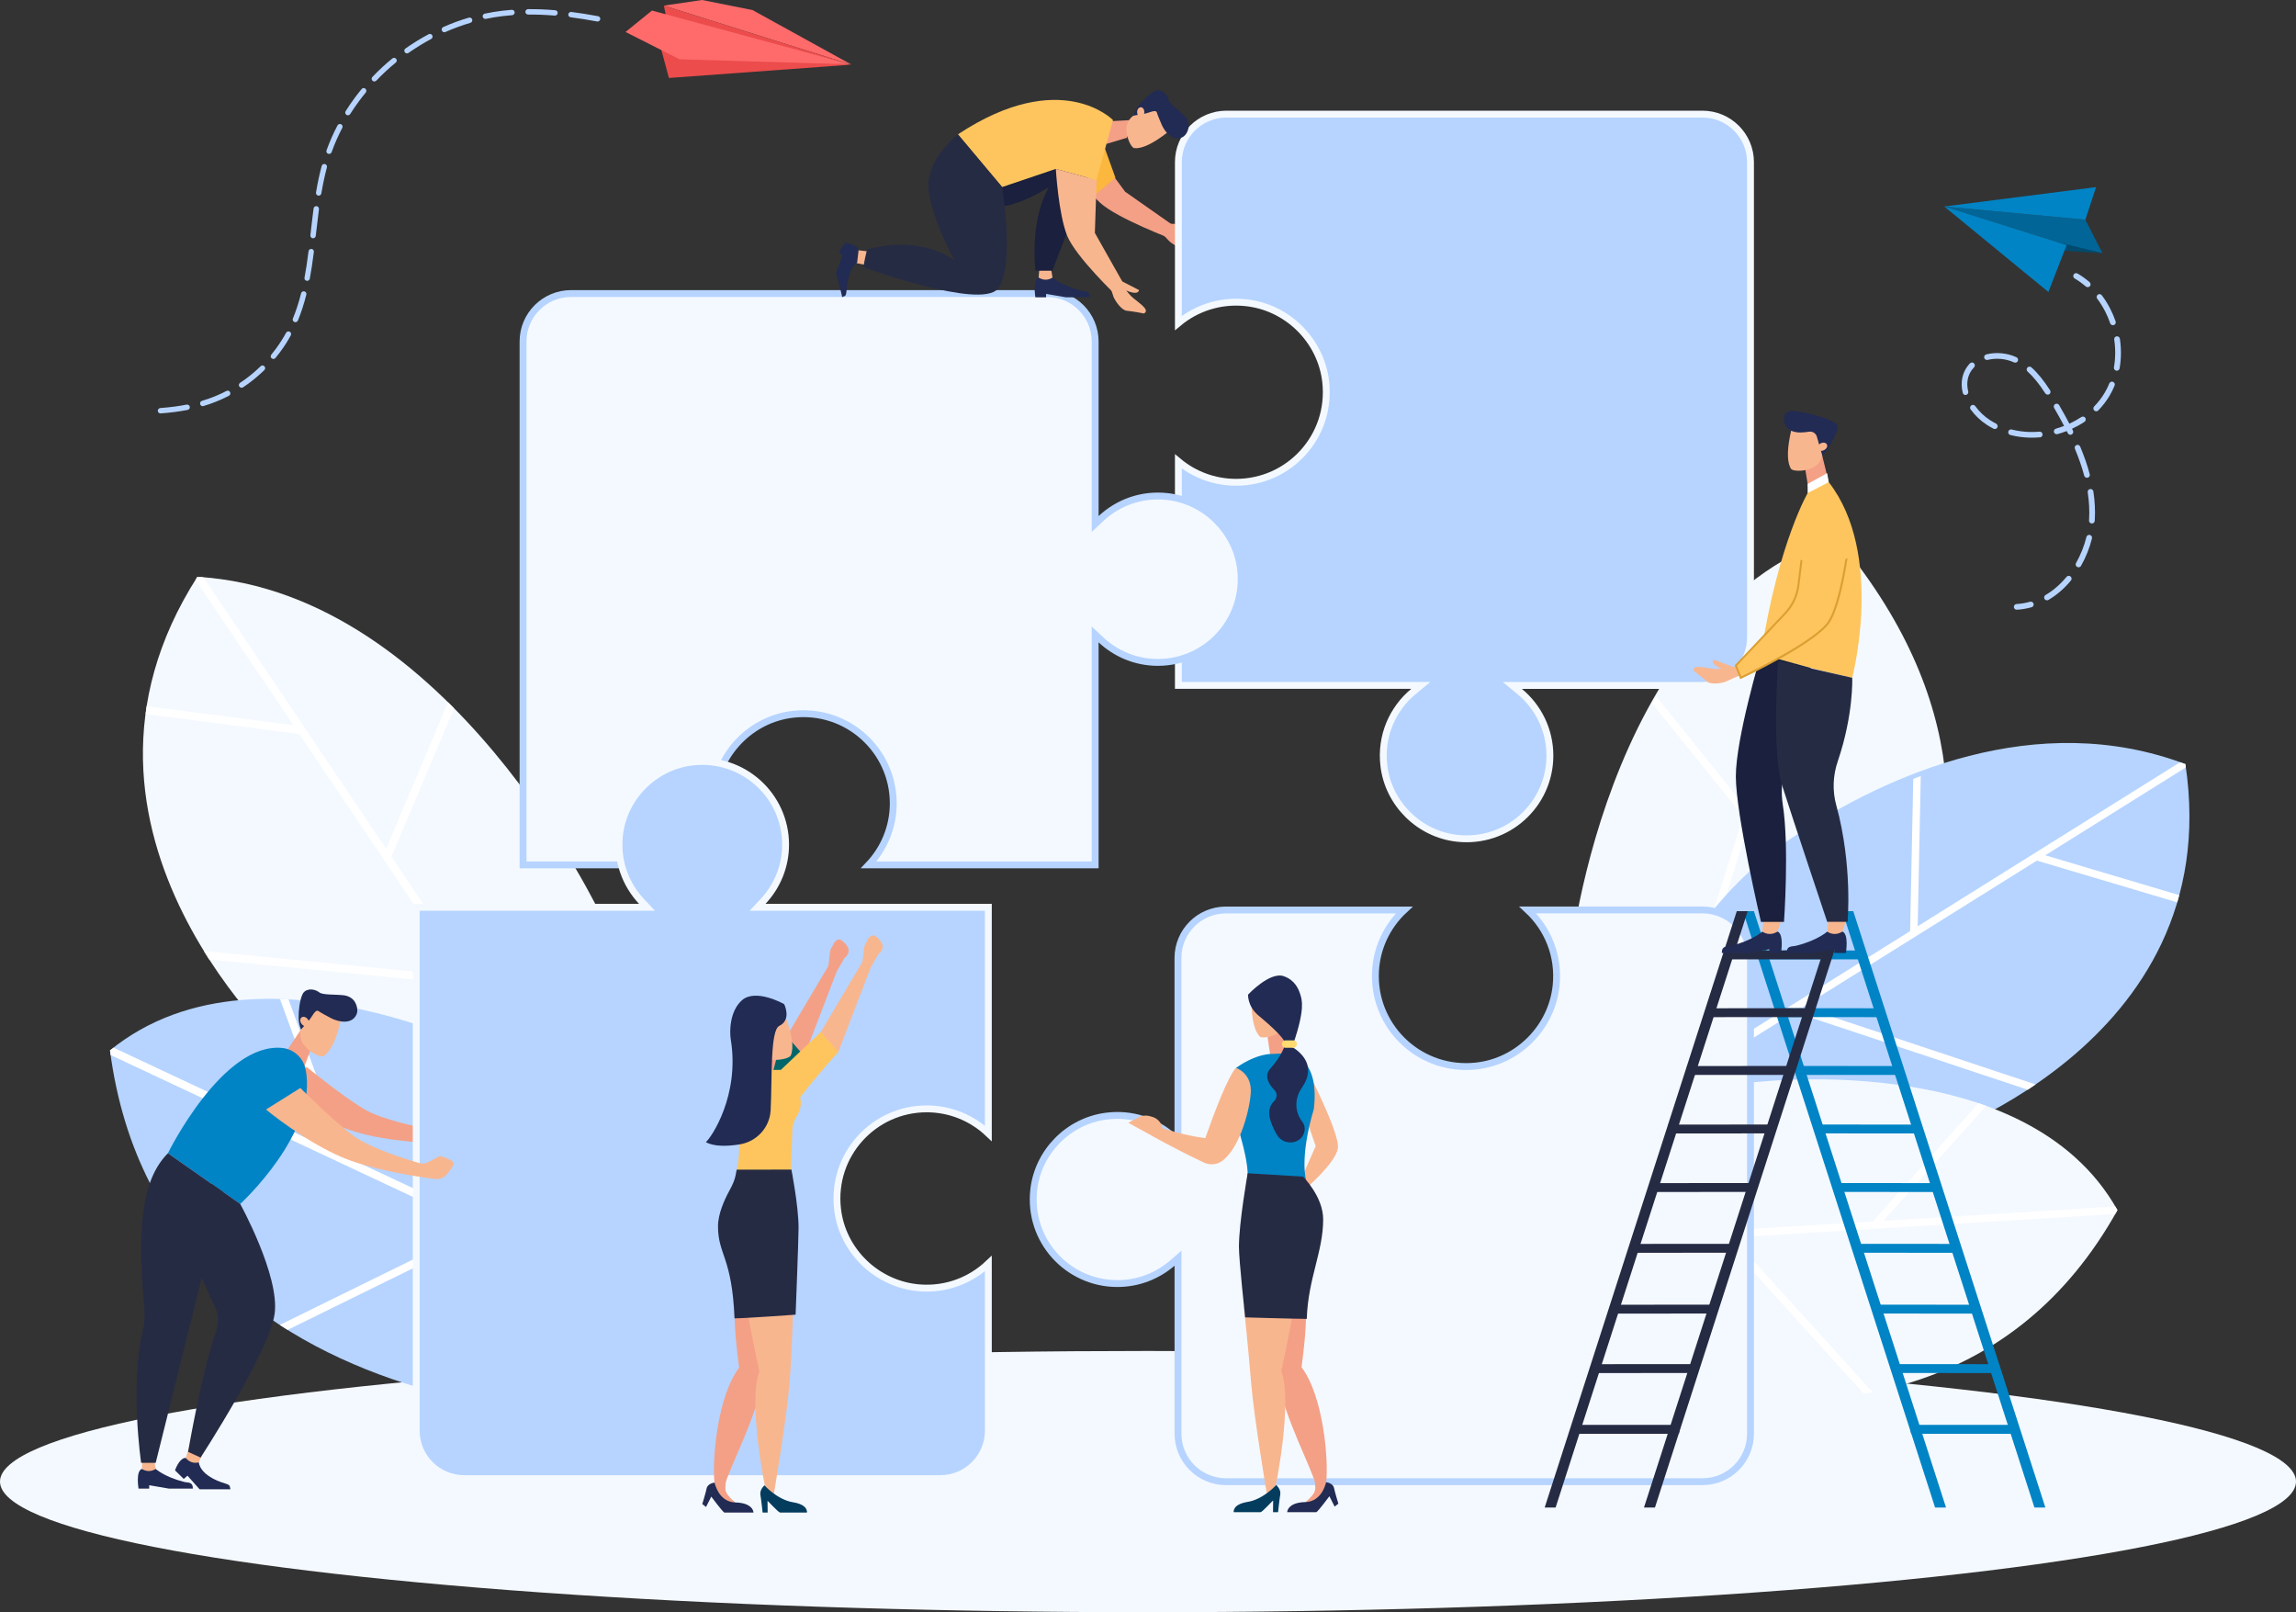<svg width="668" height="469" viewBox="0 0 668 469" fill="none" xmlns="http://www.w3.org/2000/svg">
<rect x="0" y="0" width="668" height="469" fill="#333333" stroke="none"/>
<title>Industries Hero</title>
<ellipse cx="334" cy="431" rx="334" ry="38" fill="#F4F9FF"/>
<g clip-path="url(#clip0)">
<path d="M309.072 43.826C309.072 43.826 315.057 54.365 320.048 58.969C325.04 63.573 341.403 69.712 341.403 69.712L341.321 65.57L327.339 55.764L318.131 43.27L309.072 43.826Z" fill="#F4A086"/>
<path d="M341.375 65.76C341.593 66.045 342.409 66.969 344.776 67.824C346.898 68.585 351.78 68.897 350.325 70.799C347.945 71.355 345.211 72.306 345.211 72.306C343.728 72.51 341.539 71.301 340.314 70.282L336.928 66.724C336.928 66.724 337.2 64.361 337.186 64.239L338.22 64.117C339.186 64.823 340.246 65.366 341.375 65.76Z" fill="#F4A086"/>
<path d="M341.865 66.915C341.865 66.915 341.906 67.037 342.042 67.241C341.715 67.281 341.402 67.336 341.103 67.403C339.961 67.132 338.805 66.888 337.648 66.629C337.893 65.991 338.247 65.095 338.247 65.027L346.108 65.258C346.108 65.258 346.503 66.195 344.925 66.67C343.347 67.145 341.865 66.915 341.865 66.915Z" fill="#F4A086"/>
<path d="M175.045 266.664C175.045 266.664 130.827 172.112 57.42 167.807C9.775 242.191 84.8 307.855 84.8 307.855L171.386 337.041L175.045 266.664Z" fill="#F4F9FF"/>
<path d="M130.35 204.287L112.342 246.918L59.161 167.93C58.59 167.889 58.005 167.835 57.434 167.794C57.243 168.093 57.08 168.378 56.889 168.677L85.371 210.982L42.676 205.414C42.608 205.821 42.567 206.215 42.499 206.623L42.363 207.696L87.071 213.536L134.539 284.035L59.31 276.647C59.827 277.475 60.344 278.304 60.861 279.105L136.212 286.507L169.916 336.567L171.385 337.055L171.508 334.787L113.879 249.199L132.105 206.039C131.52 205.455 130.935 204.871 130.35 204.287Z" fill="white"/>
<path d="M153.256 311.604C153.256 311.604 77.401 268.593 32 305.561C47.438 424.002 199.419 412.77 199.419 412.77L153.256 311.604Z" fill="#B6D4FF"/>
<path d="M32 305.56C32.054 306.022 32.122 306.47 32.19 306.918L139.097 357.087L81.4 385.43C82.148 385.919 82.91 386.408 83.671 386.87L141.763 358.323L183.519 377.92L182.05 374.688L100.755 336.539L83.93 290.702C83.1 290.662 82.27 290.621 81.441 290.594L97.79 335.14L33.02 304.759C32.68 305.03 32.34 305.288 32 305.56Z" fill="white"/>
<path d="M456.32 282.418C456.32 282.418 465.406 179.678 533.984 156.06C614.436 251.345 520.369 330.088 520.369 330.088L456.32 282.418Z" fill="#F4F9FF"/>
<path d="M533.984 156.06C534.269 156.386 534.528 156.726 534.813 157.051L499.79 268.158L566.464 239.068C566.436 239.882 566.396 240.684 566.355 241.485L498.933 270.902L488.827 302.967L487.032 301.432L507.175 237.519L480.762 204.694C481.129 204.001 481.496 203.309 481.877 202.616L507.964 235.02L532.705 156.522C533.127 156.386 533.548 156.209 533.984 156.06Z" fill="white"/>
<path d="M522.41 243.02C549.123 225.364 592.511 205.957 635.818 222.282C648.249 304.773 558.222 332.601 558.222 332.601L472.262 324.506C472.262 324.52 477.553 272.681 522.41 243.02Z" fill="#B6D4FF"/>
<path d="M558.834 225.745L557.936 269.449L634.267 221.738C634.784 221.915 635.301 222.091 635.817 222.282C635.872 222.607 635.899 222.92 635.94 223.246L595.054 248.805L634.036 260.404C633.94 260.77 633.818 261.137 633.723 261.517L633.437 262.495L592.606 250.354L524.477 292.944L592.239 315.475C591.477 315.991 590.715 316.507 589.954 317.01L522.083 294.438L473.703 324.683L472.248 324.547L473.023 322.551L555.733 270.861L556.644 226.614C557.365 226.288 558.1 226.016 558.834 225.745Z" fill="white"/>
<path d="M507.476 315.149C507.476 315.149 589.097 303.781 616.055 352.035C586.268 405.558 534.529 411.547 493.412 405.843C494.609 397.246 490.297 388.269 483.415 382.688C479.811 373.086 474.588 363.932 469.705 355.254C469.229 354.412 468.712 353.624 468.168 352.863L507.476 315.149Z" fill="#F4F9FF"/>
<path d="M473.418 361.895C473.023 361.189 472.642 360.483 472.248 359.79L544.865 355.322L575.632 320.921C576.38 321.165 577.114 321.423 577.849 321.695L547.939 355.132L615.429 350.976C615.633 351.329 615.851 351.668 616.041 352.022C615.824 352.402 615.62 352.769 615.402 353.149L504.007 360.007L544.77 404.974C543.941 405.137 543.111 405.3 542.268 405.45L501.246 360.184L473.418 361.895Z" fill="white"/>
<path d="M606.723 63.913L611.687 73.65L601.268 71.274L565.66 60.069L606.723 63.913Z" fill="#016597"/>
<path d="M611.688 73.65L594.006 72.55L598.331 70.35L611.688 73.65Z" fill="#004A6F"/>
<path d="M606.723 63.913L609.824 54.433L565.66 60.069L606.723 63.913Z" fill="#0084C5"/>
<path d="M565.66 60.069L601.268 71.274L595.964 84.95L565.66 60.069Z" fill="#0084C5"/>
<path d="M607.783 83.442C607.878 83.402 607.96 83.334 608.028 83.252C608.327 82.913 608.3 82.383 607.946 82.084C606.858 81.134 605.675 80.292 604.451 79.572C604.056 79.341 603.539 79.463 603.308 79.871C603.077 80.264 603.213 80.781 603.607 81.011C604.75 81.677 605.838 82.465 606.858 83.347C607.117 83.551 607.484 83.592 607.783 83.442Z" fill="#B6D4FF"/>
<path d="M594.834 174.232C594.603 173.838 594.739 173.322 595.133 173.091C597.378 171.774 599.431 169.994 601.24 167.808C601.54 167.455 602.057 167.4 602.41 167.699C602.764 167.998 602.818 168.514 602.519 168.867C600.588 171.203 598.384 173.104 595.977 174.517C595.963 174.53 595.949 174.53 595.936 174.544C595.541 174.748 595.065 174.612 594.834 174.232ZM604.314 164.915C603.92 164.684 603.77 164.182 604.001 163.788C605.348 161.411 606.368 158.871 607.021 156.223C607.13 155.775 607.579 155.503 608.028 155.612C608.476 155.721 608.748 156.169 608.64 156.617C607.946 159.415 606.871 162.104 605.457 164.603C605.375 164.752 605.253 164.861 605.117 164.929C604.858 165.051 604.573 165.051 604.314 164.915ZM608.558 152.285C608.095 152.257 607.755 151.85 607.783 151.402L607.81 151.022C607.946 148.496 607.81 145.874 607.402 143.212C607.334 142.764 607.647 142.33 608.095 142.262C608.544 142.194 608.98 142.506 609.048 142.954C609.469 145.725 609.619 148.455 609.469 151.103L609.442 151.511C609.415 151.809 609.238 152.067 608.993 152.19C608.857 152.257 608.708 152.285 608.558 152.285ZM607.402 138.962C606.953 139.084 606.504 138.812 606.382 138.378C605.715 135.879 604.804 133.244 603.675 130.555C603.498 130.134 603.716 129.631 604.124 129.468C604.546 129.292 605.035 129.496 605.212 129.917C606.368 132.674 607.307 135.376 607.987 137.957C608.096 138.337 607.905 138.731 607.565 138.907C607.511 138.934 607.456 138.948 607.402 138.962ZM602.723 126.399C602.315 126.603 601.812 126.426 601.608 126.019C601.499 125.815 601.404 125.598 601.295 125.394C600.411 125.734 599.513 126.032 598.602 126.29C598.153 126.413 597.704 126.155 597.582 125.706C597.459 125.258 597.718 124.81 598.167 124.688C598.969 124.471 599.758 124.199 600.533 123.9C599.663 122.243 598.711 120.532 597.636 118.685C597.405 118.291 597.541 117.775 597.935 117.544C598.33 117.313 598.847 117.449 599.078 117.843C600.193 119.758 601.172 121.537 602.07 123.248C603.281 122.691 604.45 122.04 605.538 121.32C605.919 121.062 606.436 121.17 606.695 121.551C606.953 121.931 606.844 122.447 606.463 122.705C605.321 123.466 604.097 124.145 602.832 124.729C602.927 124.905 603.009 125.095 603.104 125.272C603.308 125.693 603.131 126.195 602.723 126.399ZM609.292 119.405C608.966 119.079 608.952 118.563 609.279 118.237C610.449 117.028 611.482 115.711 612.312 114.298C612.829 113.416 613.305 112.492 613.686 111.528C613.862 111.107 614.339 110.903 614.774 111.08C615.195 111.256 615.399 111.745 615.223 112.166C614.801 113.198 614.298 114.203 613.74 115.154C612.829 116.675 611.727 118.101 610.462 119.405C610.394 119.473 610.326 119.527 610.245 119.568C609.945 119.717 609.551 119.663 609.292 119.405ZM593.501 127.214C590.536 127.472 587.639 127.241 584.892 126.548C584.443 126.44 584.171 125.978 584.293 125.543C584.402 125.095 584.864 124.824 585.3 124.946C587.884 125.598 590.591 125.815 593.365 125.571C593.828 125.53 594.222 125.869 594.263 126.331C594.29 126.684 594.1 126.997 593.814 127.146C593.705 127.173 593.61 127.2 593.501 127.214ZM615.712 107.834C615.263 107.752 614.964 107.318 615.032 106.87C615.495 104.248 615.522 101.519 615.114 98.775C615.046 98.327 615.359 97.892 615.807 97.838C616.256 97.77 616.692 98.082 616.76 98.531C617.195 101.451 617.168 104.357 616.678 107.155C616.637 107.426 616.46 107.644 616.229 107.752C616.066 107.834 615.889 107.861 615.712 107.834ZM579.995 124.701C579.315 124.362 578.662 123.982 578.037 123.574C576.228 122.406 574.609 120.858 573.33 119.092C573.058 118.726 573.154 118.196 573.521 117.938C573.888 117.666 574.419 117.762 574.677 118.128C575.833 119.731 577.302 121.13 578.934 122.189C579.505 122.569 580.118 122.909 580.743 123.235C581.151 123.438 581.314 123.941 581.11 124.348C581.029 124.511 580.893 124.634 580.743 124.715C580.526 124.824 580.24 124.837 579.995 124.701ZM595.052 114.421C593.27 111.65 591.624 109.64 589.911 108.092C589.57 107.779 589.543 107.263 589.856 106.924C590.169 106.584 590.686 106.557 591.026 106.87C592.862 108.513 594.576 110.631 596.453 113.538C596.698 113.918 596.589 114.434 596.208 114.692C596.181 114.706 596.154 114.719 596.14 114.733C595.745 114.896 595.283 114.774 595.052 114.421ZM615.005 94.565C614.57 94.714 614.094 94.484 613.944 94.049C613.536 92.881 613.06 91.727 612.502 90.64C611.822 89.323 611.047 88.06 610.163 86.892C609.891 86.525 609.959 86.009 610.326 85.724C610.693 85.439 611.21 85.52 611.496 85.887C612.434 87.123 613.264 88.467 613.985 89.88C614.583 91.047 615.1 92.256 615.522 93.506C615.658 93.9 615.481 94.334 615.114 94.511C615.073 94.538 615.046 94.551 615.005 94.565ZM572.052 114.896C571.603 115.005 571.154 114.733 571.045 114.285C570.461 111.922 570.692 109.64 571.726 107.657C572.106 106.937 572.582 106.286 573.14 105.702C573.453 105.376 573.983 105.362 574.31 105.688C574.636 106.014 574.65 106.53 574.323 106.856C573.875 107.318 573.48 107.847 573.181 108.418C572.324 110.047 572.147 111.881 572.637 113.864C572.732 114.244 572.542 114.638 572.202 114.801C572.174 114.855 572.12 114.882 572.052 114.896ZM585.953 105.416C583.627 104.343 580.757 104.072 578.295 104.697C577.846 104.805 577.397 104.534 577.288 104.099C577.18 103.651 577.452 103.203 577.887 103.094C580.757 102.374 583.94 102.673 586.66 103.922C587.081 104.113 587.258 104.601 587.068 105.022C586.986 105.199 586.85 105.335 586.687 105.416C586.469 105.511 586.197 105.525 585.953 105.416Z" fill="#B6D4FF"/>
<path d="M591.23 176.582C591.583 176.405 591.76 175.998 591.651 175.617C591.529 175.169 591.066 174.925 590.618 175.047C589.339 175.414 588.02 175.631 586.7 175.712C586.238 175.74 585.884 176.133 585.912 176.582C585.939 177.043 586.333 177.396 586.782 177.369C588.224 177.288 589.666 177.043 591.053 176.65C591.134 176.622 591.189 176.595 591.23 176.582Z" fill="#B6D4FF"/>
<path d="M247.742 18.81L218.948 2.934L204.245 0L193.146 1.63L247.742 18.81Z" fill="#FF6B6B"/>
<path d="M247.742 18.81L193.827 4.971L193.146 1.63" fill="#EC4C4C"/>
<path d="M192.291 14.206L192.359 14.315L194.617 22.681L247.608 18.81L192.291 14.206Z" fill="#EC4C4C"/>
<path d="M181.994 9.303L189.679 3.069L247.403 18.715L197.717 17.248L181.994 9.303Z" fill="#FF6B6B"/>
<path d="M60.698 115.982C62.466 115.357 64.207 114.61 65.88 113.728C66.261 113.524 66.737 113.673 66.941 114.067C67.145 114.447 66.995 114.923 66.601 115.127C64.86 116.036 63.037 116.811 61.215 117.462C60.548 117.693 59.882 117.911 59.215 118.114C58.97 118.196 58.712 118.142 58.521 117.992C58.385 117.897 58.29 117.761 58.236 117.585C58.113 117.177 58.345 116.729 58.766 116.607C59.419 116.417 60.058 116.199 60.698 115.982Z" fill="#B6D4FF"/>
<path d="M166.231 3.477C168.679 3.789 171.223 4.196 174.011 4.712C174.433 4.794 174.718 5.201 174.637 5.622C174.555 6.043 174.147 6.329 173.725 6.247C170.964 5.731 168.448 5.337 166.027 5.025C165.891 5.011 165.769 4.957 165.66 4.875C165.442 4.712 165.306 4.441 165.347 4.142C165.415 3.721 165.81 3.422 166.231 3.477Z" fill="#B6D4FF"/>
<path d="M153.174 4.074C152.984 3.938 152.861 3.708 152.861 3.45C152.861 3.015 153.201 2.662 153.637 2.662C156.153 2.635 158.805 2.743 161.539 2.974C161.974 3.015 162.287 3.395 162.246 3.816C162.205 4.251 161.838 4.563 161.403 4.536C158.723 4.319 156.112 4.21 153.65 4.237C153.473 4.224 153.31 4.169 153.174 4.074Z" fill="#B6D4FF"/>
<path d="M75.822 106.543C76.135 106.245 76.625 106.231 76.924 106.557C77.223 106.869 77.223 107.358 76.91 107.657C75.006 109.504 72.939 111.202 70.722 112.668C70.436 112.859 70.082 112.845 69.824 112.641C69.756 112.587 69.688 112.519 69.634 112.451C69.389 112.098 69.484 111.609 69.851 111.365C71.987 109.966 73.986 108.336 75.822 106.543Z" fill="#B6D4FF"/>
<path d="M79.047 104.262C78.707 103.99 78.666 103.501 78.938 103.162C79.387 102.618 79.809 102.075 80.23 101.505C81.346 99.997 82.352 98.422 83.236 96.806C83.44 96.425 83.916 96.29 84.297 96.493C84.665 96.697 84.814 97.172 84.61 97.553C83.699 99.237 82.638 100.88 81.482 102.428C81.046 103.012 80.611 103.583 80.149 104.139C79.89 104.465 79.414 104.52 79.074 104.275C79.074 104.275 79.061 104.262 79.047 104.262Z" fill="#B6D4FF"/>
<path d="M85.642 93.668C85.574 93.641 85.52 93.614 85.479 93.573C85.193 93.37 85.084 92.989 85.22 92.65C86.145 90.395 86.934 87.992 87.601 85.33C87.709 84.909 88.131 84.651 88.553 84.759C88.974 84.868 89.233 85.289 89.124 85.71C88.43 88.453 87.628 90.925 86.676 93.247C86.499 93.641 86.036 93.831 85.642 93.668Z" fill="#B6D4FF"/>
<path d="M106.412 26.918C105.759 27.719 105.119 28.52 104.507 29.349C103.582 30.598 102.698 31.889 101.882 33.179C101.651 33.545 101.175 33.654 100.808 33.423C100.794 33.41 100.781 33.396 100.753 33.382C100.427 33.138 100.332 32.69 100.563 32.337C101.393 31.006 102.304 29.675 103.256 28.398C103.882 27.556 104.535 26.714 105.201 25.913C105.473 25.573 105.949 25.492 106.303 25.804C106.643 26.103 106.684 26.592 106.412 26.918Z" fill="#B6D4FF"/>
<path d="M99.584 37.199C98.387 39.494 97.34 41.857 96.483 44.261C96.334 44.668 95.885 44.872 95.477 44.736C95.409 44.709 95.341 44.668 95.273 44.627C95.001 44.424 94.878 44.071 95.001 43.731C95.885 41.273 96.959 38.828 98.197 36.479C98.401 36.099 98.877 35.949 99.258 36.153C99.639 36.343 99.788 36.818 99.584 37.199Z" fill="#B6D4FF"/>
<path d="M115.157 18.199C113.158 19.828 111.254 21.594 109.486 23.454C109.214 23.74 108.765 23.78 108.452 23.55C108.425 23.536 108.398 23.509 108.37 23.482C108.058 23.183 108.044 22.694 108.343 22.382C110.152 20.48 112.111 18.674 114.151 17.003C114.491 16.732 114.981 16.773 115.253 17.112C115.538 17.438 115.497 17.927 115.157 18.199Z" fill="#B6D4FF"/>
<path d="M129.602 9.303C129.33 9.425 129.045 9.385 128.813 9.222C128.718 9.14 128.623 9.031 128.569 8.896C128.392 8.502 128.569 8.04 128.963 7.864C131.384 6.791 133.9 5.867 136.403 5.134C136.825 5.011 137.26 5.242 137.382 5.663C137.505 6.084 137.273 6.519 136.852 6.641C134.417 7.361 131.969 8.257 129.602 9.303Z" fill="#B6D4FF"/>
<path d="M91.002 69.304C90.866 69.291 90.73 69.236 90.621 69.155C90.404 68.992 90.281 68.72 90.308 68.435L90.417 67.457C90.676 65.189 90.934 62.921 91.233 60.653C91.288 60.219 91.682 59.92 92.117 59.974C92.553 60.029 92.852 60.422 92.797 60.857C92.498 63.111 92.24 65.366 91.981 67.62L91.873 68.598C91.818 69.046 91.437 69.359 91.002 69.304Z" fill="#B6D4FF"/>
<path d="M118.858 15.387C118.572 15.591 118.205 15.577 117.946 15.373C117.878 15.319 117.824 15.265 117.77 15.197C117.525 14.844 117.606 14.355 117.96 14.11C120.123 12.589 122.394 11.191 124.706 9.955C125.087 9.751 125.563 9.9 125.767 10.281C125.971 10.661 125.822 11.136 125.441 11.34C123.183 12.535 120.966 13.907 118.858 15.387Z" fill="#B6D4FF"/>
<path d="M90.636 72.414C91.071 72.469 91.37 72.862 91.316 73.284C90.935 76.326 90.554 78.797 90.133 81.066C90.051 81.487 89.643 81.772 89.221 81.69C89.099 81.663 88.99 81.622 88.895 81.554C88.664 81.378 88.528 81.093 88.596 80.78C89.017 78.553 89.385 76.108 89.765 73.093C89.82 72.672 90.214 72.36 90.636 72.414Z" fill="#B6D4FF"/>
<path d="M54.292 117.707C54.714 117.626 55.122 117.897 55.217 118.318C55.299 118.739 55.027 119.147 54.605 119.242C52.157 119.717 49.586 120.057 46.743 120.261C46.553 120.274 46.362 120.22 46.227 120.111C46.05 119.975 45.927 119.772 45.914 119.541C45.886 119.106 46.213 118.739 46.635 118.699C49.396 118.495 51.912 118.169 54.292 117.707Z" fill="#B6D4FF"/>
<path d="M94.553 47.724C94.974 47.832 95.219 48.267 95.111 48.688C94.498 50.983 93.968 53.469 93.492 56.266C93.424 56.687 93.016 56.986 92.594 56.905C92.472 56.877 92.349 56.837 92.254 56.755C92.023 56.592 91.901 56.294 91.941 55.995C92.417 53.143 92.962 50.63 93.587 48.281C93.696 47.86 94.131 47.602 94.553 47.724Z" fill="#B6D4FF"/>
<path d="M146.142 3.123C147.053 3.015 147.978 2.933 148.889 2.852C149.324 2.825 149.692 3.137 149.733 3.572C149.76 4.006 149.447 4.373 149.012 4.414C148.114 4.481 147.23 4.563 146.332 4.672C144.673 4.862 143 5.147 141.368 5.486C141.137 5.541 140.919 5.473 140.742 5.351C140.592 5.242 140.484 5.079 140.443 4.889C140.348 4.468 140.62 4.047 141.041 3.965C142.714 3.612 144.442 3.327 146.142 3.123Z" fill="#B6D4FF"/>
<path d="M356.691 264.718H408.549C403.396 269.512 400.154 276.334 400.154 283.94C400.154 299.47 413.615 311.849 429.513 310.1C441.721 308.758 451.515 298.837 452.746 286.648L452.746 286.648C453.619 277.97 450.244 270.07 444.474 264.704H495.316C503.035 264.704 509.291 270.953 509.291 278.657V417.075C509.291 424.779 503.035 431.028 495.316 431.028H356.705C348.986 431.028 342.73 424.779 342.73 417.075V368.197V366.015L341.077 367.439C336.775 371.147 331.21 373.39 325.095 373.39C310.627 373.39 299.09 360.877 300.763 346.091L300.763 346.09C302.004 335.072 310.8 326.132 321.811 324.697L321.811 324.697C329.199 323.731 336.018 326.079 341.064 330.425L342.716 331.849V329.667V278.67C342.716 270.967 348.972 264.718 356.691 264.718Z" fill="#F4F9FF" stroke="#B6D4FF" stroke-width="2"/>
<path d="M410.593 199.389H342.838V134.227C347.392 138.021 353.245 140.301 359.628 140.301C375.124 140.301 387.47 126.916 385.703 111.091L385.703 111.09C384.345 98.982 374.491 89.257 362.339 88.043C354.906 87.295 348.024 89.654 342.838 93.975V47.154C342.838 39.45 349.094 33.201 356.813 33.201H495.315C503.032 33.201 509.278 39.449 509.29 47.155V185.45C509.29 193.153 503.034 199.402 495.315 199.402H442.787H440.011L442.149 201.173C447.507 205.609 450.927 212.312 450.927 219.81C450.927 234.09 438.546 245.477 423.909 243.859C412.864 242.634 403.915 233.748 402.622 222.735L402.622 222.735C401.603 214.057 405.181 206.169 411.23 201.159L413.368 199.389H410.593Z" fill="#B6D4FF" stroke="#F4F9FF" stroke-width="2"/>
<path d="M318.626 150.126V152.43L320.309 150.856C325.276 146.21 332.157 143.603 339.671 144.451C350.756 145.702 359.719 154.654 360.96 165.718C362.58 180.329 351.178 192.694 336.873 192.694C330.461 192.694 324.649 190.191 320.309 186.132L318.626 184.558V186.862V251.595H252.724C257.153 246.931 259.883 240.631 259.883 233.69C259.883 218.309 246.543 206.053 230.81 207.775L230.809 207.775C218.426 209.131 208.615 219.382 207.724 231.784C207.168 239.474 209.984 246.501 214.816 251.595H152.174V99.346C152.174 91.642 158.43 85.393 166.149 85.393H304.651C312.37 85.393 318.626 91.642 318.626 99.346V150.126Z" fill="#F4F9FF" stroke="#B6D4FF" stroke-width="2"/>
<path d="M327.856 40.078L321.885 41.871L320.361 35.392L330.073 34.877L327.856 40.078Z" fill="#F4A086"/>
<path d="M328.699 41.572C329.04 42.264 329.448 42.862 329.883 43.066C333.759 43.718 340.614 37.728 340.614 37.728L340.465 33.871L335.99 30.965L330.576 33.206C329.135 33.803 328.087 35.121 327.775 36.737C327.652 38.38 327.951 40.064 328.699 41.572Z" fill="#F8B68F"/>
<path d="M333.296 33.016C334.289 32.825 336.302 31.753 336.574 32.73C336.778 33.437 337.744 35.759 338.097 36.52C338.941 38.339 341.171 41.246 343.932 39.956C345.32 39.317 345.891 37.416 345.85 36.397C345.809 35.406 345.347 34.469 344.653 33.749C343.021 32.078 340.233 30.136 339.947 28.982C339.471 27.04 337.594 25.75 336.098 26.47C334.493 27.244 332.453 29.227 331.269 30.734C330.589 31.617 330.072 32.595 329.732 33.654L333.296 33.016Z" fill="#212B53"/>
<path d="M332.236 31.264C332.78 31.508 333.065 32.296 332.875 33.029C332.684 33.763 332.072 34.17 331.528 33.926C330.984 33.681 330.699 32.893 330.889 32.16C331.093 31.427 331.692 31.033 332.236 31.264Z" fill="#F8B68F"/>
<path d="M321.518 43.337L324.524 51.703L317.057 57.937V43.337H321.518Z" fill="#FBB73E"/>
<path d="M306.217 80.739C306.217 80.739 308.72 83.062 314.446 84.515C315.711 84.841 317.057 84.406 317.057 86.484C314.391 86.484 310.121 86.484 310.121 86.484L304.354 85.493V86.484H301.239C301.239 86.484 300.369 81.391 302.191 80.739C303.864 80.739 306.217 80.739 306.217 80.739Z" fill="#212B53"/>
<path d="M305.605 77.086L306.217 80.739C305.075 81.527 303.592 81.581 302.395 80.862L302.178 80.739L302.491 77.086H305.605Z" fill="#F8B68F"/>
<path d="M252.327 77.168L248.967 76.502C248.355 75.362 248.464 73.976 249.253 72.958L249.389 72.768L252.789 73.161L252.327 77.168Z" fill="#F8B68F"/>
<path d="M292.262 59.879C292.262 59.879 296.601 59.703 305.17 54.42C299.375 64.728 301.266 78.757 301.266 78.757H306.176L318.281 47.113L289.297 45.605V60.205L292.262 59.879Z" fill="#1A203D"/>
<path d="M323.817 34.93C323.817 34.93 308.692 19.285 278.688 39.086C283.135 44.396 291.541 54.419 291.541 54.419L307.169 49.136L319.015 52.409L323.817 34.93Z" fill="#FEC55E"/>
<path d="M307.182 49.136C307.182 49.136 307.943 62.228 310.46 68.516C312.976 74.805 325.217 86.389 325.217 86.389L326.931 82.614L318.539 67.756L319.042 52.396L307.182 49.136Z" fill="#F8B68F"/>
<path d="M326.903 82.804C326.971 83.157 327.311 84.339 329.079 86.131C330.67 87.734 334.941 90.111 332.806 91.197C330.412 90.681 327.542 90.355 327.542 90.355C326.128 89.893 324.672 87.87 323.992 86.43L322.469 81.758C322.469 81.758 323.734 79.735 323.774 79.626L324.754 79.952C325.325 81.025 326.046 81.975 326.903 82.804Z" fill="#F8B68F"/>
<path d="M326.834 84.053C326.834 84.053 326.821 84.189 326.848 84.42C326.549 84.311 326.236 84.23 325.923 84.162C325.012 83.415 324.073 82.709 323.148 81.975C323.652 81.514 324.345 80.848 324.386 80.794L331.391 84.379C331.391 84.379 331.336 85.398 329.704 85.14C328.086 84.895 326.834 84.053 326.834 84.053Z" fill="#F8B68F"/>
<path d="M278.701 39.086C278.701 39.086 270.636 45.279 270.132 53.156C269.629 61.033 277.695 75.755 277.695 75.755C277.695 75.755 268.663 68.204 252.26 72.537C251.227 76.855 251.227 77.752 251.227 77.752C251.227 77.752 285.257 90.124 290.303 83.999C295.349 77.874 291.568 54.419 291.568 54.419L278.701 39.086Z" fill="#262B44"/>
<path d="M249.363 76.502C249.363 76.502 246.819 77.29 246.248 84.868C246.126 86.43 245.595 86.05 245.038 86.457C244.534 84.121 243.256 79.273 243.256 79.273L245.16 74.275L244.086 73.46L245.854 70.649C245.854 70.649 249.39 71.016 249.798 72.768C249.608 74.329 249.363 76.502 249.363 76.502Z" fill="#212B53"/>
<path d="M591.898 438.547L536.01 265.062H539.192L595.08 438.547H591.898Z" fill="#0084C5"/>
<path d="M562.995 438.547L507.107 265.062H510.29L566.178 438.547H562.995Z" fill="#0084C5"/>
<path d="M553.664 310.111V312.705L523.728 312.691L523.211 310.097L553.664 310.111Z" fill="#0084C5"/>
<path d="M547.477 293.31V295.891L517.54 295.877L517.023 293.283L547.477 293.31Z" fill="#0084C5"/>
<path d="M542.362 276.497V279.078L512.411 279.064L511.908 276.484L542.362 276.497Z" fill="#0084C5"/>
<path d="M559.119 327.141V329.735L529.183 329.708L528.666 327.127L559.119 327.141Z" fill="#0084C5"/>
<path d="M564.246 344.172V346.752L534.296 346.739L533.793 344.145L564.246 344.172Z" fill="#0084C5"/>
<path d="M569.538 361.854L570.748 364.448L540.798 364.421L540.295 361.841L569.538 361.854Z" fill="#0084C5"/>
<path d="M575.155 379.551L576.365 382.131L546.415 382.117L545.912 379.523L575.155 379.551Z" fill="#0084C5"/>
<path d="M580.405 396.839L581.615 399.433L551.679 399.406L551.162 396.826L580.405 396.839Z" fill="#0084C5"/>
<path d="M584.77 414.508L585.981 417.102L556.031 417.089L555.514 414.495L584.77 414.508Z" fill="#0084C5"/>
<path d="M452.593 438.547L508.481 265.062H505.298L449.41 438.547H452.593Z" fill="#262B44"/>
<path d="M481.495 438.547L537.383 265.062H534.2L478.299 438.547H481.495Z" fill="#262B44"/>
<path d="M490.812 310.111V312.705L520.763 312.691L521.279 310.097L490.812 310.111Z" fill="#262B44"/>
<path d="M497.016 293.31V295.891L526.952 295.877L527.469 293.283L497.016 293.31Z" fill="#262B44"/>
<path d="M502.129 276.497V279.078L532.065 279.064L532.582 276.484L502.129 276.497Z" fill="#262B44"/>
<path d="M485.357 327.141V329.735L515.308 329.708L515.824 327.127L485.357 327.141Z" fill="#262B44"/>
<path d="M480.244 344.172V346.752L510.194 346.739L510.697 344.145L480.244 344.172Z" fill="#262B44"/>
<path d="M474.953 361.854L473.742 364.448L503.679 364.421L504.196 361.841L474.953 361.854Z" fill="#262B44"/>
<path d="M469.336 379.551L468.125 382.131L498.075 382.117L498.578 379.523L469.336 379.551Z" fill="#262B44"/>
<path d="M464.072 396.839L462.861 399.433L492.811 399.406L493.328 396.826L464.072 396.839Z" fill="#262B44"/>
<path d="M459.72 414.508L458.51 417.102L488.46 417.089L488.963 414.495L459.72 414.508Z" fill="#262B44"/>
<path d="M512.738 270.997C512.738 270.997 510.004 273.523 503.788 275.098C502.414 275.452 500.945 274.976 500.945 277.231C503.856 277.231 508.494 277.231 508.494 277.231L514.778 276.144V277.231H518.165C518.165 277.231 519.103 271.69 517.131 270.983C515.281 270.997 512.738 270.997 512.738 270.997Z" fill="#212B53"/>
<path d="M513.119 267.031L512.738 271.01C513.976 271.866 515.595 271.92 516.887 271.146L517.118 271.01L518.532 267.031H513.119Z" fill="#F8B68F"/>
<path d="M531.617 270.997C531.617 270.997 528.883 273.523 522.667 275.098C521.293 275.452 519.824 274.976 519.824 277.231C522.735 277.231 527.373 277.231 527.373 277.231L533.657 276.144V277.231H537.044C537.044 277.231 537.982 271.69 536.01 270.983C534.174 270.997 531.617 270.997 531.617 270.997Z" fill="#212B53"/>
<path d="M531.998 267.031L531.617 271.01C532.855 271.866 534.473 271.92 535.766 271.146L535.997 271.01L537.411 267.031H531.998Z" fill="#F8B68F"/>
<path d="M525.197 136.34L526.258 142.832L532.052 140.252L530.135 132.456L525.197 136.34Z" fill="#F4A086"/>
<path d="M523.088 136.938C522.272 136.911 521.524 136.789 521.143 136.476C518.804 133.081 521.469 123.954 521.469 123.954L525.196 122.393L529.93 125.34L530.202 131.465C530.27 133.094 529.494 134.67 528.08 135.688C526.584 136.53 524.856 136.992 523.088 136.938Z" fill="#F8B68F"/>
<path d="M528.624 127.105C528.366 126.073 527.359 125.408 526.312 125.584C525.55 125.706 524.625 125.815 523.755 125.815C521.647 125.815 519.049 125 519.049 121.795C519.049 118.604 522.98 119.69 522.98 119.69C522.98 119.69 531.059 120.912 534.187 123.248C535.683 124.362 533.181 127.92 532.256 129.713C531.725 130.745 531.018 131.668 530.161 132.456L528.624 127.105Z" fill="#212B53"/>
<path d="M531.317 129.034C530.854 128.626 529.97 128.694 529.358 129.21C528.746 129.726 528.624 130.473 529.1 130.881C529.562 131.288 530.446 131.22 531.058 130.704C531.671 130.202 531.793 129.455 531.317 129.034Z" fill="#F8B68F"/>
<path d="M526.258 142.832C526.258 142.832 517.539 157.12 512.33 190.312C522.83 193.612 538.88 197.17 538.88 197.17C538.88 197.17 548.36 161.194 532.052 140.252C528.624 140.252 526.258 142.832 526.258 142.832Z" fill="#FEC55E"/>
<path d="M512.331 190.312C512.331 190.312 505.027 214.771 505.027 225.853C505.027 236.935 512.331 268.172 512.331 268.172H519.037C519.037 268.172 520.601 246.32 518.683 234.056C518.112 230.444 518.384 226.763 519.404 223.259C522.995 210.955 526.83 194.318 526.83 194.318L512.331 190.312Z" fill="#1A203D"/>
<path d="M517.322 192.267C517.322 192.267 515.432 218.832 518.465 228.406C521.498 237.981 531.604 268.158 531.604 268.158H537.534C537.534 268.158 539.044 251.725 534.256 234.287C533.086 230.05 533.263 225.581 534.691 221.426C539.316 207.845 538.894 197.17 538.894 197.17L517.322 192.267Z" fill="#262B44"/>
<path d="M502.565 194.006C502.265 194.182 501.205 194.698 498.797 194.59C496.634 194.495 492.214 192.974 492.799 195.187C494.703 196.559 496.77 198.392 496.77 198.392C498.008 199.112 500.388 198.841 501.844 198.392L506.142 196.477C506.142 196.477 506.767 194.291 506.822 194.182L505.951 193.693C504.85 193.979 503.694 194.074 502.565 194.006Z" fill="#F8B68F"/>
<path d="M501.709 194.861C501.709 194.861 501.627 194.956 501.437 195.092C501.709 195.242 501.967 195.405 502.212 195.581C503.327 195.758 504.443 195.961 505.544 196.151C505.558 195.5 505.585 194.576 505.599 194.522L498.553 191.86C498.553 191.86 497.86 192.552 499.084 193.544C500.308 194.508 501.709 194.861 501.709 194.861Z" fill="#F8B68F"/>
<path d="M525.198 154.281L523.24 170.198C522.859 173.281 521.512 176.16 519.377 178.414L505.027 193.612L506.455 197.17C506.455 197.17 528.082 186.998 532.053 180.968C536.025 174.938 538.024 156.562 538.024 156.562L525.198 154.281Z" fill="#FEC55E"/>
<path d="M536.894 162.674C535.955 168.568 534.255 177.097 531.82 180.805C528.175 186.332 509.12 195.567 506.603 196.776L505.366 193.666L519.593 178.605C521.782 176.282 523.143 173.39 523.523 170.239L524.394 163.109C524.217 163 524.04 162.905 523.863 162.783L522.952 170.171C522.585 173.213 521.266 175.997 519.171 178.224L504.822 193.422L504.699 193.557L506.304 197.564L506.576 197.442C507.46 197.021 528.311 187.161 532.296 181.144C534.894 177.219 536.622 168.283 537.533 162.348C537.315 162.443 537.111 162.565 536.894 162.674Z" fill="#DB9F33"/>
<path d="M525.918 140.781L531.603 137.644L532.052 140.252L525.918 143.43V140.781Z" fill="white"/>
<path d="M89.206 310.368C89.206 310.368 99.529 318.87 106.017 322.686C111.308 325.796 122.066 327.956 125.834 328.648C126.691 328.811 127.575 328.621 128.309 328.146L131.574 326.014C131.574 326.014 135.192 325.728 135.844 328.024C135.219 329.477 134.525 330.577 133.94 331.365C133.247 332.288 132.159 332.818 131.002 332.791C126.324 332.682 112.777 332.125 103.433 329.259C91.967 325.742 79.889 317.62 79.889 317.62L89.206 310.368Z" fill="#F4A086"/>
<path d="M90.608 304.759L88.269 311.034L81.727 308.155L87.575 299.503L90.608 304.759Z" fill="#F4A086"/>
<path d="M92.036 306.824C92.797 307.163 93.532 307.394 94.049 307.272C97.734 305.208 99.421 295.579 99.421 295.579L96.687 292.455L90.988 293.039L87.969 298.553C87.166 300.033 87.18 301.826 88.01 303.401C89.002 304.855 90.39 306.063 92.036 306.824Z" fill="#F8B68F"/>
<path d="M90.106 296.57C90.813 295.742 91.765 293.487 92.649 294.125C93.302 294.587 95.668 295.864 96.471 296.271C98.402 297.222 102.238 298.159 103.68 295.212C104.4 293.745 103.598 291.776 102.877 290.947C102.17 290.146 101.163 289.671 100.089 289.535C97.586 289.236 93.955 289.494 92.934 288.707C91.221 287.389 88.786 287.579 88.025 289.209C87.208 290.947 86.841 293.976 86.882 296.027C86.909 297.222 87.14 298.39 87.576 299.504L90.106 296.57Z" fill="#212B53"/>
<path d="M88.037 295.823C88.649 295.66 89.424 296.122 89.764 296.869C90.104 297.616 89.873 298.363 89.248 298.526C88.635 298.689 87.86 298.227 87.52 297.48C87.18 296.733 87.411 295.986 88.037 295.823Z" fill="#F8B68F"/>
<path d="M57.855 425.4C57.855 425.4 57.868 429.285 65.675 431.607C67.28 432.082 66.75 432.558 67.063 433.237C64.492 433.237 58.072 433.237 58.072 433.237L54.55 429.285L53.461 430.222L50.918 427.736C50.918 427.736 52.101 424.137 54.033 424.097C55.638 424.64 57.855 425.4 57.855 425.4Z" fill="#212B53"/>
<path d="M59.31 422.032L57.855 425.4C56.522 425.781 55.094 425.346 54.196 424.287L54.033 424.096L55.217 420.633L59.31 422.032Z" fill="#F8B68F"/>
<path d="M82.243 304.868C64.833 302.953 48.852 335.48 48.852 335.48L69.893 350.229C69.893 350.229 92.607 329.463 88.921 311.102C88.268 307.829 85.561 305.235 82.243 304.868Z" fill="#0084C5"/>
<path d="M45.287 427.302C45.287 427.302 47.79 429.624 53.503 431.077C54.754 431.403 56.114 430.969 56.114 433.047C53.448 433.047 49.177 433.047 49.177 433.047L43.41 432.055V433.047H40.309C40.309 433.047 39.439 427.967 41.261 427.315C42.934 427.302 45.287 427.302 45.287 427.302Z" fill="#212B53"/>
<path d="M44.676 423.648L45.288 427.302C44.145 428.089 42.663 428.144 41.479 427.424L41.262 427.302L41.575 423.648H44.676Z" fill="#F8B68F"/>
<path d="M69.892 350.229C69.892 350.229 81.426 371.144 79.902 382.199C78.379 393.254 58.358 424.015 58.358 424.015L54.713 422.344C54.713 422.344 58.766 399.053 62.52 388.324C63.404 385.784 63.934 383.136 62.751 380.718C57.515 369.949 50.932 352.185 50.932 352.185L61.568 344.375L69.892 350.229Z" fill="#262B44"/>
<path d="M64.928 346.752L45.301 425.536H41.058C41.058 425.536 37.753 402.896 41.52 387.21C42.078 384.888 42.187 382.457 41.969 380.08C39.861 357.196 41.194 343.208 48.851 335.48L64.928 346.752Z" fill="#262B44"/>
<path d="M222.718 263.93H287.548V329.721C282.877 325.296 276.566 322.569 269.615 322.569C254.215 322.569 241.937 335.887 243.662 351.601C245.021 363.97 255.288 373.764 267.707 374.654C275.409 375.209 282.446 372.396 287.548 367.57V416.179C287.548 423.883 281.292 430.132 273.573 430.132H135.071C127.352 430.132 121.096 423.883 121.096 416.179V263.93H185.926H188.236L186.655 262.246C182.002 257.287 179.392 250.417 180.241 242.915C181.495 231.849 190.445 222.898 201.542 221.659C216.179 220.042 228.559 231.429 228.559 245.709C228.559 252.11 226.054 257.912 221.988 262.246L220.408 263.93H222.718Z" fill="#B6D4FF" stroke="#F4F9FF" stroke-width="2"/>
<path d="M87.384 316.494C87.384 316.494 96.809 325.987 102.876 330.428C107.826 334.054 118.313 337.286 121.999 338.346C122.842 338.59 123.74 338.495 124.515 338.088L127.97 336.281C127.97 336.281 132.227 337.313 132.023 338.712C131.262 340.098 130.459 341.13 129.793 341.85C129.017 342.705 127.875 343.113 126.719 342.977C122.067 342.406 108.656 340.491 99.638 336.702C88.594 332.058 77.387 322.768 77.387 322.768L87.384 316.494Z" fill="#F8B68F"/>
<path d="M243.432 282.622L234.006 307.218L228.062 302.804L241.337 280.449L243.432 282.622Z" fill="#F4A086"/>
<path d="M242.261 275.18C241.662 275.913 241.363 276.837 241.404 277.774L240.982 281.319L241.472 281.862L243.145 283.342C243.091 282.609 243.009 283.342 243.009 283.342L245.688 278.684C245.688 278.684 248.926 276.606 244.845 273.55C244.451 273.251 243.907 273.197 243.499 273.469C242.479 274.148 242.261 275.18 242.261 275.18Z" fill="#F4A086"/>
<path d="M222.621 324.982C229.395 315.909 234.005 307.218 234.005 307.218L228.891 301.405L222.621 308.698V324.982Z" fill="#00666A"/>
<path d="M207.906 431.566L210.912 432.082C211.537 428.361 220.868 410.746 221.629 401.592C222.473 391.434 224.839 380.121 224.839 380.121L214.802 377.133C214.802 377.133 212.258 377.133 215.046 397.844C208.763 406.074 207.076 424.748 207.906 431.566Z" fill="#F4A086"/>
<path d="M215.291 369.609C215.291 369.609 217.644 383.774 220.936 398.93C217.508 408.084 222.731 433.616 222.826 433.521C223.221 433.155 225.03 435.368 225.03 435.368C225.03 435.368 228.838 412.837 229.681 402.679C230.524 392.52 230.729 380.134 230.729 380.134L215.291 369.609Z" fill="#F8B68F"/>
<path d="M222.404 432.096C222.404 432.096 220.976 433.304 221.234 434.853C221.493 436.401 221.874 440.013 221.874 440.013H223.343L223.302 436.645C223.302 436.428 226.457 440.013 226.988 440.013H234.768C234.768 440.013 235.285 437.745 230.714 437.012C226.131 436.265 222.404 432.096 222.404 432.096Z" fill="#043C5E"/>
<path d="M211.252 429.515L211.048 432.734C211.007 433.413 211.197 434.079 211.578 434.635C212 435.247 212.721 436.089 213.918 437.066C211.66 437.786 209.62 435.26 208.532 433.59C208.001 432.775 207.811 431.797 207.947 430.833L208.328 428.307L211.252 429.515Z" fill="#F4A086"/>
<path d="M207.905 431.294C207.905 431.294 205.919 431.471 205.593 432.978C205.267 434.486 204.328 437.528 204.328 437.528L205.416 438.384L206.94 435.369C206.94 435.369 210.217 439.783 210.734 440H219.222C219.222 440 219.222 437.189 213.917 437.066C209.007 436.944 207.905 431.294 207.905 431.294Z" fill="#212B53"/>
<path d="M253.334 281.427L243.909 306.022L237.965 301.608L251.24 279.268L253.334 281.427Z" fill="#F8B68F"/>
<path d="M252.163 273.998C251.565 274.732 251.266 275.655 251.306 276.592L250.885 280.137L251.374 280.68L253.047 282.16C252.993 281.427 252.911 282.16 252.911 282.16L255.591 277.502C255.591 277.502 258.828 275.424 254.748 272.368C254.353 272.07 253.809 272.015 253.401 272.287C252.381 272.966 252.163 273.998 252.163 273.998Z" fill="#F8B68F"/>
<path d="M224.826 312.052H218.746L221.181 304.922L225.928 307.842L224.826 312.052Z" fill="#F4A086"/>
<path d="M232.89 319.726C232.863 319.549 232.822 319.4 232.781 319.237C238.793 311.495 243.907 306.036 243.907 306.036L238.793 300.223L227.178 311.237L223.764 311.251C223.764 311.251 219.153 308.222 215.14 312.365C213.672 313.872 212.692 317.987 213.672 322.32C216.378 334.285 214.256 340.613 214.256 340.613L229.925 346.453C229.925 346.453 230.279 336.05 230.524 328.757C230.524 328.743 230.524 328.743 230.524 328.73C230.564 327.304 231.04 325.946 231.802 324.737C232.673 323.325 233.217 321.627 232.89 319.726Z" fill="#FEC55E"/>
<path d="M226.96 292.115L217.004 295.592L217.983 303.021C217.997 303.129 218.024 303.225 218.051 303.333C218.242 303.374 218.432 303.401 218.622 303.455C218.65 303.469 218.69 303.469 218.718 303.483C218.745 303.496 218.772 303.496 218.813 303.496C221.112 304.067 222.744 305.954 223.465 308.154C224.879 308.385 226.348 308.399 227.776 308.1C228.755 307.896 229.64 307.598 230.034 307.122C232.129 302.532 226.96 292.115 226.96 292.115Z" fill="#F8B68F"/>
<path d="M226.729 298.431C224.05 299.735 224.675 313.533 224.213 322.931C223.968 327.983 220.16 332.125 215.154 332.913C211.604 333.484 207.701 333.579 205.361 332.248C206.912 330.985 215.29 318.667 212.611 302.369C212.257 300.223 212.216 294.248 215.834 291.002C219.86 287.403 228.144 292.102 228.144 292.102C228.144 292.102 230.415 296.638 226.729 298.431Z" fill="#212B53"/>
<path d="M230.253 340.233C230.253 340.233 232.334 350.84 232.334 357.142C232.334 360.605 231.477 382.443 231.477 382.443C231.477 382.443 216.583 383.516 213.7 383.516C212.979 365.63 208.898 365.073 208.898 356.734C208.898 353.108 210.762 349.007 212.19 346.399C213.21 344.525 213.863 343.208 214.257 340.6L214.353 340.261L230.253 340.233Z" fill="#262B44"/>
<path d="M379.744 310.097C379.744 310.097 389.972 329.749 389.251 334.081C388.53 338.4 379.744 345.91 379.744 345.91L378.329 343.466L382.791 333.402L377.051 316.874L379.744 310.097Z" fill="#F8B68F"/>
<path d="M368.781 301.663L369.611 307.3H374.63L375.133 298.648L368.781 301.663Z" fill="#F4A086"/>
<path d="M359.615 326.517V310.654C366.049 306.104 370.591 306.593 370.591 306.593C371.72 306.471 371.965 306.485 373.461 306.471C373.502 306.471 384.22 305.683 382.248 322.633C377.963 337.056 380.017 343.412 380.017 343.412C380.017 343.412 368.81 347.975 362.553 344.756C364.131 341.157 361.234 331.243 359.656 326.435C359.642 326.476 359.629 326.503 359.615 326.517Z" fill="#0084C5"/>
<path d="M376.316 304.8C376.316 304.8 380.573 307.299 380.573 311.238C380.573 313.682 379.608 315.136 378.506 316.847C376.683 319.672 376.697 323.366 378.71 326.068C378.737 326.109 378.764 326.15 378.805 326.191C379.567 327.182 379.716 328.187 379.512 329.151C378.724 332.9 373.569 333.457 371.569 330.197C370.835 329.002 370.128 327.562 369.611 325.905C368.74 323.135 369.597 321.397 370.672 320.351C371.583 319.468 371.692 318.042 370.808 317.132C369.203 315.489 367.611 313.003 369.624 310.817C372.997 307.15 373.949 303.728 373.949 303.728L376.316 304.8Z" fill="#212B53"/>
<path d="M385.811 431.457L382.805 431.974C382.179 428.252 372.849 410.638 372.087 401.484C371.244 391.325 368.877 380.012 368.877 380.012L378.915 377.024C378.915 377.024 381.458 377.024 378.67 397.736C384.954 405.966 386.64 424.64 385.811 431.457Z" fill="#F4A086"/>
<path d="M364.17 288.381L373.433 287.946L375.078 294.316C375.106 294.411 375.106 294.492 375.133 294.587C374.983 294.683 374.847 294.764 374.698 294.873C374.67 294.886 374.657 294.913 374.63 294.927C374.602 294.941 374.589 294.954 374.562 294.968C372.875 296.176 372.181 298.268 372.304 300.291C371.229 300.943 370.032 301.432 368.767 301.663C367.911 301.826 367.081 301.867 366.605 301.609C363.395 298.58 364.17 288.381 364.17 288.381Z" fill="#F8B68F"/>
<path d="M376.343 303.442C373.936 303.714 377.758 303.442 373.936 303.714C373.827 301.69 367.298 296.421 366.061 295.348C362.892 292.618 363.123 289.332 363.123 289.332C363.123 289.332 369.434 282.541 373.514 283.981C376.711 285.108 377.812 287.634 378.329 289.359C378.792 290.88 379.73 293.46 376.343 303.442Z" fill="#212B53"/>
<path d="M378.426 369.501C378.426 369.501 376.073 383.666 372.781 398.823C376.209 407.976 370.986 433.509 370.891 433.414C370.496 433.047 368.687 435.261 368.687 435.261C368.687 435.261 364.879 412.73 364.036 402.571C363.193 392.412 361.9 380.026 361.9 380.026L378.426 369.501Z" fill="#F8B68F"/>
<path d="M371.311 431.987C371.311 431.987 372.739 433.196 372.481 434.744C372.222 436.292 371.841 439.905 371.841 439.905H370.372L370.413 436.537C370.413 436.32 367.258 439.905 366.727 439.905H358.947C358.947 439.905 358.43 437.637 363 436.904C367.584 436.157 371.311 431.987 371.311 431.987Z" fill="#043C5E"/>
<path d="M373.95 304.8H376.33C376.861 304.8 377.296 304.366 377.296 303.836V303.605C377.296 303.076 376.861 302.641 376.33 302.641H373.95C373.42 302.641 372.984 303.076 372.984 303.605V303.836C372.984 304.366 373.42 304.8 373.95 304.8Z" fill="#FFDB71"/>
<path d="M363 341.306C363 341.306 360.457 355.607 360.457 362.723C360.457 366.635 362.266 383.231 362.266 383.231C362.266 383.231 377.159 383.666 380.192 383.666C380.573 371.891 384.967 364.136 384.967 354.724C384.967 348.083 379.104 342.284 379.104 342.284L363 341.306Z" fill="#262B44"/>
<path d="M334.588 324.71L335.255 324.9C336.601 325.294 337.676 326.34 338.07 327.685L338.233 328.214C338.233 328.214 344.109 330.238 350.665 331.08C357.343 312.08 359.601 310.654 359.601 310.654C359.601 310.654 363.913 312.025 363.913 317.227C363.913 321.587 360.988 333.945 355.439 337.816C353.902 338.889 351.889 338.97 350.203 338.169C341.28 333.932 334.983 330.319 334.983 330.319L328.25 326.612L331.229 325.05C332.276 324.507 333.473 324.384 334.588 324.71Z" fill="#F8B68F"/>
<path d="M382.465 429.421L382.669 432.639C382.71 433.318 382.519 433.984 382.138 434.541C381.717 435.152 380.996 435.994 379.799 436.972C382.057 437.692 384.097 435.165 385.171 433.495C385.702 432.68 385.892 431.702 385.756 430.738L385.375 428.212L382.465 429.421Z" fill="#F4A086"/>
<path d="M385.81 431.186C385.81 431.186 387.796 431.363 388.123 432.87C388.449 434.378 389.388 437.42 389.388 437.42L388.299 438.275L386.776 435.26C386.776 435.26 383.498 439.674 382.981 439.892H374.494C374.494 439.892 374.494 437.08 379.799 436.958C384.709 436.836 385.81 431.186 385.81 431.186Z" fill="#212B53"/>
</g>
<defs>
<clipPath id="clip0">
<rect width="605" height="440" fill="white" transform="translate(32)"/>
</clipPath>
</defs>
</svg>
